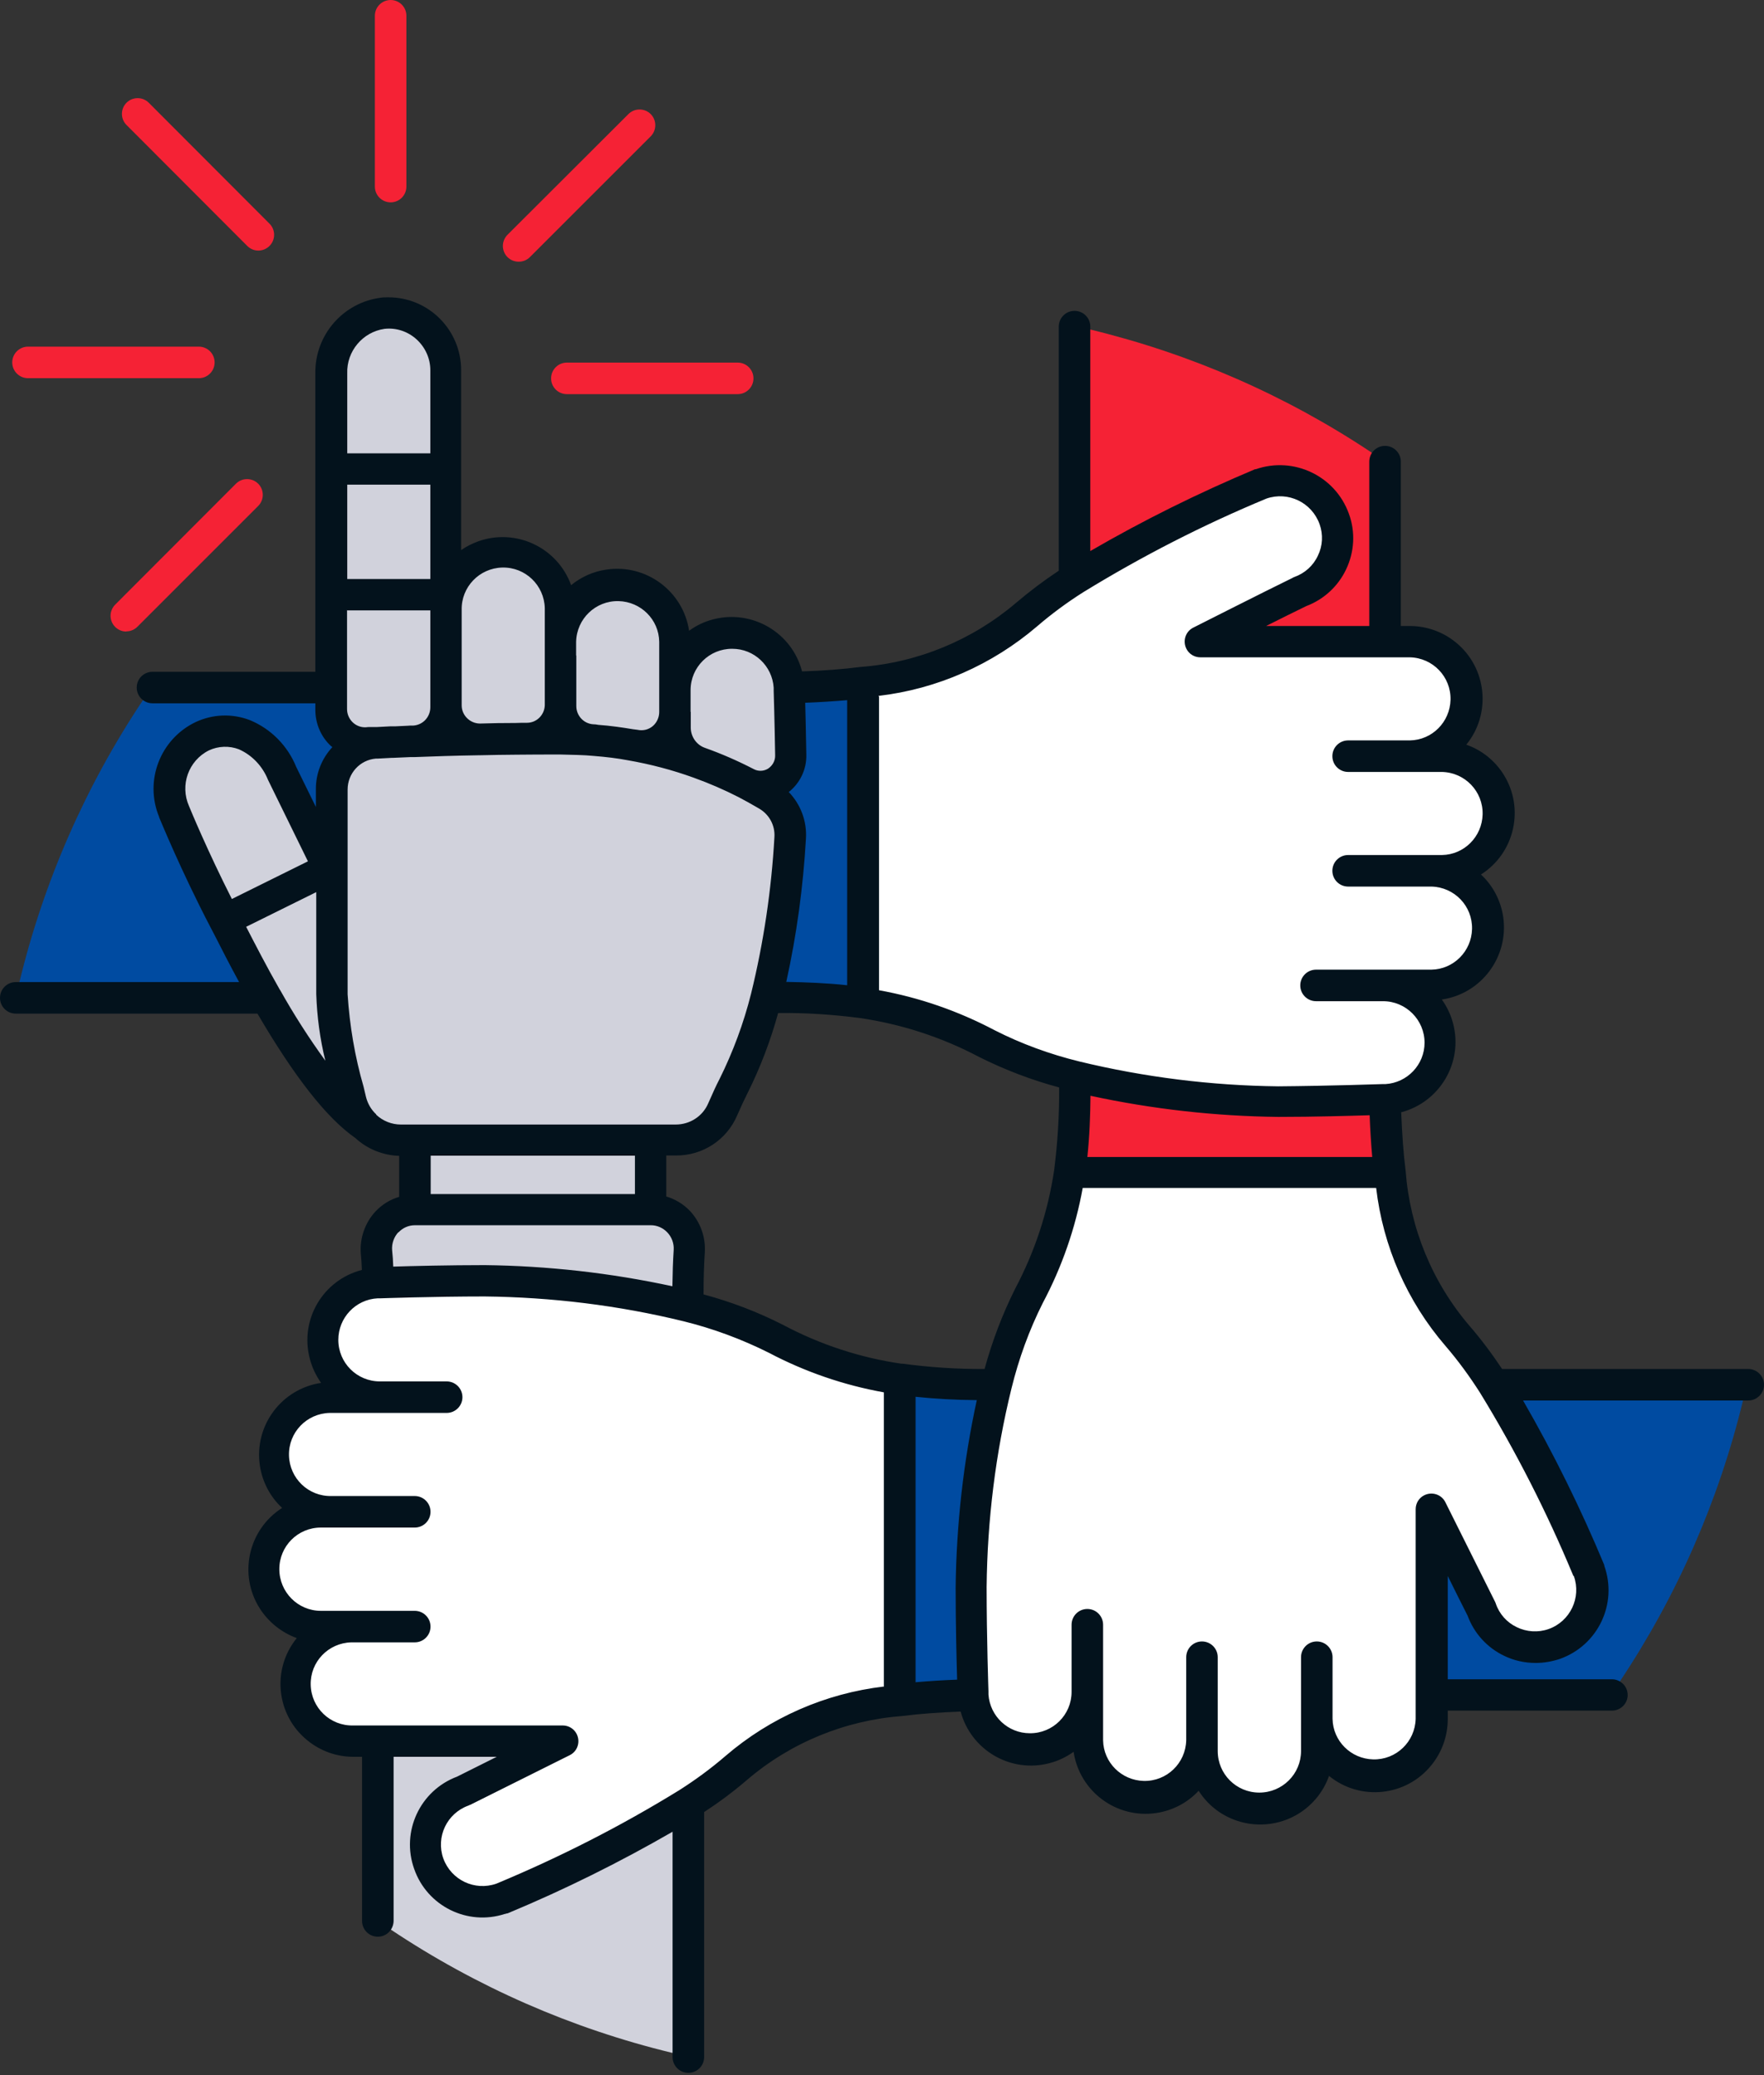 <svg width="68" height="80" viewBox="0 0 68 80" fill="none" xmlns="http://www.w3.org/2000/svg">
<rect x="0" y="0" width="68" height="80" fill="#333333" stroke="none"/>
<path d="M52.884 17.454C49.574 15.245 45.905 13.643 42.037 12.706L41.451 12.578V22.266L42.33 21.744C44.339 20.579 46.42 19.542 48.565 18.648L48.623 18.627C48.851 18.548 49.087 18.512 49.33 18.512C50.281 18.512 51.125 19.106 51.447 20C51.647 20.557 51.618 21.165 51.361 21.694C51.111 22.209 50.675 22.617 50.138 22.817L50.088 22.838C49.724 23.017 49.137 23.303 48.544 23.604L48.801 24.705H53.356V17.776L52.877 17.454H52.884Z" fill="#F52235"/>
<path d="M5.52 26.978C3.303 30.296 1.687 33.979 0.751 37.854L0.622 38.441H10.211L9.746 37.582C9.374 36.896 9.06 36.281 8.809 35.795L8.645 35.473C7.594 33.457 6.836 31.655 6.707 31.333L6.678 31.269C6.228 30.16 6.714 28.895 7.787 28.366C8.073 28.237 8.373 28.165 8.688 28.165C8.945 28.165 9.195 28.215 9.431 28.308C10.104 28.594 10.633 29.145 10.897 29.824L11.655 31.369L12.763 31.111V30.439C12.763 29.982 12.935 29.531 13.242 29.195L13.65 28.759L13.2 28.366C13.2 28.366 13.164 28.337 13.142 28.323C12.885 28.072 12.742 27.729 12.742 27.364V26.528H5.863L5.506 26.978H5.52Z" fill="#004BA1"/>
<path d="M15.059 74.385C18.369 76.595 22.037 78.204 25.906 79.14H26.485V69.58L25.605 70.102C23.596 71.26 21.515 72.297 19.378 73.191H19.356L19.306 73.213L19.27 73.227C19.056 73.298 18.827 73.334 18.605 73.334C17.661 73.334 16.818 72.741 16.496 71.854C16.088 70.717 16.675 69.459 17.804 69.029H17.833C17.833 69.029 18.798 68.536 19.392 68.243L19.134 67.142H14.572V74.063L15.052 74.385H15.059Z" fill="#D1D2DC"/>
<path d="M26.964 29.381C27.579 29.602 28.187 29.86 28.766 30.16C29.123 30.353 29.56 30.339 29.91 30.124C30.26 29.91 30.468 29.524 30.461 29.109C30.446 27.829 30.41 26.735 30.403 26.628V26.478C30.346 25.269 29.317 24.347 28.115 24.404C26.943 24.461 26.027 25.434 26.042 26.606V28.065C26.042 28.651 26.421 29.173 26.971 29.374" fill="#D1D2DC"/>
<path d="M29.581 30.668L29.431 30.582C29.231 30.461 29.002 30.332 28.744 30.196C28.165 29.896 27.565 29.638 26.95 29.417C26.092 29.109 25.205 28.873 24.311 28.723C23.875 28.645 23.439 28.594 22.974 28.552C22.617 28.523 22.273 28.516 21.909 28.502H21.616C21.036 28.494 20.5 28.494 19.978 28.502H19.971H19.907C19.42 28.502 18.97 28.509 18.491 28.523C17.533 28.544 16.682 28.573 15.953 28.594H15.788L15.159 28.63H15.102L14.572 28.659H14.458C13.536 28.737 12.828 29.51 12.835 30.432V38.326C12.906 39.577 13.121 40.814 13.464 42.023L13.557 42.423C13.772 43.303 14.558 43.918 15.466 43.918H26.077C26.85 43.918 27.55 43.467 27.858 42.759C28.029 42.366 28.172 42.073 28.28 41.858C28.823 40.772 29.245 39.627 29.545 38.441C30.039 36.424 30.353 34.365 30.468 32.291C30.511 31.626 30.175 30.997 29.602 30.661" fill="#D1D2DC"/>
<path d="M25.091 46.656H15.995C15.595 46.656 15.209 46.821 14.93 47.114C14.637 47.421 14.494 47.843 14.53 48.265C14.544 48.451 14.558 48.658 14.572 48.865L14.601 49.438L15.173 49.423C15.888 49.402 17.297 49.366 18.677 49.366C21.065 49.395 23.453 49.659 25.784 50.167L26.492 50.324V49.602C26.499 49.094 26.521 48.644 26.549 48.215C26.571 47.807 26.421 47.407 26.142 47.106C25.87 46.813 25.491 46.649 25.091 46.649" fill="#D1D2DC"/>
<path d="M22.831 28.494C22.874 28.494 22.91 28.494 22.945 28.509H22.974H23.003C23.446 28.544 23.868 28.594 24.254 28.666L24.304 28.68H24.354L24.461 28.695C24.547 28.709 24.633 28.716 24.719 28.716C25.012 28.716 25.298 28.616 25.52 28.43C25.813 28.187 25.984 27.822 25.984 27.436V24.726C25.963 23.518 24.969 22.559 23.761 22.581C22.588 22.602 21.637 23.546 21.616 24.726V27.2C21.623 27.879 22.145 28.43 22.824 28.48" fill="#D1D2DC"/>
<path d="M25.055 43.968H16.01V46.613H25.055V43.968Z" fill="#D1D2DC"/>
<path d="M18.491 28.487H18.534C18.963 28.48 19.406 28.466 19.914 28.466C20.043 28.459 20.171 28.459 20.314 28.459C21.008 28.451 21.566 27.894 21.58 27.2V23.518C21.601 22.309 20.643 21.315 19.435 21.294C18.226 21.273 17.232 22.231 17.211 23.439C17.211 23.468 17.211 23.489 17.211 23.518V27.193C17.211 27.901 17.783 28.48 18.491 28.48" fill="#D1D2DC"/>
<path d="M14.072 28.644C14.072 28.644 14.122 28.644 14.179 28.644C14.208 28.644 14.251 28.644 14.301 28.644H14.458L14.551 28.637L15.059 28.609H15.08L15.738 28.58H15.788C15.838 28.573 15.881 28.573 15.931 28.573H15.96C16.639 28.537 17.168 27.965 17.161 27.286V22.967H12.799V27.372C12.792 28.072 13.357 28.652 14.058 28.659C14.058 28.659 14.065 28.659 14.072 28.659" fill="#D1D2DC"/>
<path d="M17.168 18.105H12.799V22.91H17.168V18.105Z" fill="#D1D2DC"/>
<path d="M17.168 14.272C17.168 13.064 16.196 12.091 14.987 12.084C14.916 12.084 14.837 12.084 14.765 12.091C13.621 12.248 12.778 13.235 12.799 14.386V18.047H17.168V14.265V14.272Z" fill="#D1D2DC"/>
<path d="M12.778 33.464L8.709 35.48L8.981 36.009C9.346 36.717 9.782 37.561 10.296 38.462C10.84 39.42 11.441 40.357 12.084 41.251L13.121 40.779C12.921 39.978 12.813 39.163 12.785 38.34V33.471L12.778 33.464Z" fill="#D1D2DC"/>
<path d="M10.869 29.838C10.604 29.166 10.089 28.63 9.431 28.344C9.203 28.251 8.952 28.208 8.702 28.208C8.395 28.208 8.094 28.28 7.815 28.401C6.75 28.93 6.278 30.203 6.75 31.297C6.779 31.369 7.451 33.006 8.423 34.915L8.681 35.43L12.642 33.464L10.861 29.831L10.869 29.838Z" fill="#D1D2DC"/>
<path d="M41.272 45.19L41.343 44.547C41.415 43.86 41.458 43.102 41.465 42.244V41.522L42.18 41.679C44.518 42.187 46.899 42.452 49.288 42.48C50.675 42.48 52.083 42.438 52.798 42.416L53.377 42.395L53.399 42.974C53.428 43.567 53.456 44.089 53.499 44.554L53.556 45.19H41.272Z" fill="#F52235"/>
<path d="M48.544 69.702C47.335 69.702 46.363 68.722 46.363 67.521V63.903H46.32V67.106C46.342 68.315 45.383 69.308 44.175 69.33C42.967 69.351 41.973 68.393 41.951 67.185C41.951 67.156 41.951 67.135 41.951 67.106V62.659H41.908V65.247C41.908 66.456 40.922 67.428 39.72 67.428C38.569 67.428 37.618 66.527 37.547 65.383V65.233C37.547 65.233 37.475 63.166 37.475 61.207C37.504 58.583 37.833 55.966 38.455 53.413C38.741 52.233 39.163 51.089 39.706 49.995C40.414 48.658 40.914 47.214 41.186 45.727L41.272 45.248H53.578L53.656 45.741C53.9 47.886 54.786 49.903 56.188 51.54C56.695 52.126 57.153 52.755 57.575 53.406C58.969 55.694 60.192 58.083 61.221 60.556C61.643 61.686 61.064 62.938 59.934 63.359C59.927 63.359 59.92 63.359 59.906 63.367C59.67 63.445 59.427 63.488 59.176 63.488C58.847 63.488 58.519 63.417 58.225 63.267C57.718 63.023 57.325 62.587 57.131 62.058C57.131 62.058 57.11 62.008 57.103 62.001C56.574 60.935 55.201 58.197 55.201 58.197H55.158V66.284C55.179 67.492 54.221 68.486 53.013 68.508C51.804 68.529 50.81 67.571 50.789 66.363C50.789 66.334 50.789 66.312 50.789 66.284V63.903H50.746V67.521C50.746 68.729 49.759 69.702 48.551 69.702" fill="white"/>
<path d="M49.259 42.43C46.627 42.402 44.003 42.073 41.444 41.451C40.264 41.165 39.127 40.743 38.04 40.199C36.696 39.492 35.251 38.991 33.757 38.719L33.278 38.633V26.32L33.771 26.242C35.916 25.992 37.947 25.105 39.584 23.703C40.171 23.203 40.786 22.745 41.444 22.331C43.732 20.929 46.12 19.706 48.594 18.67C48.83 18.584 49.087 18.541 49.337 18.541C50.267 18.541 51.096 19.127 51.411 20C51.604 20.543 51.576 21.144 51.325 21.666C51.082 22.18 50.646 22.574 50.117 22.774L50.06 22.795C48.994 23.317 46.277 24.69 46.256 24.697V24.74H54.343C55.551 24.762 56.509 25.756 56.488 26.964C56.466 28.137 55.523 29.088 54.343 29.109H51.962V29.152H55.58C56.788 29.174 57.746 30.167 57.725 31.376C57.703 32.548 56.76 33.499 55.58 33.521H51.962V33.564H55.172C56.381 33.585 57.339 34.579 57.317 35.788C57.296 36.96 56.352 37.911 55.172 37.933H50.725V37.983H53.306C54.514 37.983 55.494 38.948 55.501 40.157C55.501 41.322 54.593 42.287 53.428 42.352H53.285C53.285 42.352 51.261 42.423 49.266 42.437L49.259 42.43Z" fill="white"/>
<path d="M18.605 73.291C17.683 73.291 16.853 72.712 16.546 71.84C16.145 70.717 16.725 69.48 17.847 69.065L17.912 69.037C18.977 68.508 21.709 67.135 21.709 67.135V67.092H13.621C12.413 67.113 11.419 66.155 11.398 64.947C11.376 63.738 12.334 62.745 13.543 62.723C13.571 62.723 13.593 62.723 13.621 62.723H16.003V62.68H12.384C11.176 62.68 10.196 61.7 10.196 60.492C10.196 59.284 11.176 58.311 12.384 58.304H16.003V58.261H12.792C11.584 58.283 10.59 57.325 10.568 56.116C10.547 54.908 11.505 53.914 12.713 53.892C12.742 53.892 12.763 53.892 12.792 53.892H17.24V53.849H14.658C13.45 53.849 12.47 52.884 12.463 51.676C12.463 50.503 13.378 49.538 14.551 49.481H14.68C14.68 49.481 16.732 49.409 18.698 49.409C21.33 49.438 23.954 49.759 26.514 50.382C27.686 50.675 28.83 51.096 29.91 51.64C31.247 52.348 32.691 52.848 34.186 53.113L34.665 53.199V65.512L34.172 65.59C32.026 65.841 30.003 66.72 28.358 68.129C27.772 68.629 27.157 69.087 26.506 69.502C24.218 70.903 21.83 72.126 19.356 73.155C19.113 73.241 18.863 73.291 18.605 73.291Z" fill="white"/>
<path d="M62.437 64.832C64.647 61.522 66.255 57.854 67.192 53.985L67.356 53.399H57.639L58.161 54.278C59.319 56.288 60.349 58.368 61.243 60.506L61.272 60.571C61.665 61.722 61.057 62.98 59.913 63.388C59.677 63.474 59.42 63.517 59.169 63.517C58.24 63.517 57.417 62.938 57.089 62.072V62.044C57.089 62.044 56.595 61.078 56.302 60.485L55.201 58.397V65.311H62.108C62.108 65.311 62.115 65.311 62.122 65.311L62.437 64.825V64.832Z" fill="#004BA1"/>
<path d="M32.599 38.562C31.912 38.491 31.169 38.448 30.31 38.441H29.588L29.745 37.725C30.139 35.938 30.389 34.129 30.496 32.306C30.532 31.805 30.346 31.304 29.996 30.947L29.552 30.482L30.053 30.082C30.346 29.846 30.518 29.488 30.511 29.109C30.496 28.301 30.482 27.565 30.468 27.114L30.453 26.535L31.033 26.514C31.619 26.492 32.141 26.464 32.613 26.414L33.249 26.349V38.626L32.606 38.555L32.599 38.562Z" fill="#004BA1"/>
<path d="M34.708 53.213L35.351 53.285C36.038 53.356 36.774 53.399 37.654 53.413H38.376L38.219 54.128C37.711 56.459 37.447 58.833 37.418 61.214C37.418 62.608 37.454 64.024 37.475 64.746L37.496 65.319L36.917 65.34C36.324 65.361 35.809 65.397 35.344 65.44L34.708 65.497V53.206V53.213Z" fill="#004BA1"/>
<path d="M67.342 52.777H57.904C57.518 52.198 57.103 51.64 56.645 51.111C55.208 49.431 54.35 47.335 54.185 45.133C54.1 44.468 54.05 43.739 54.014 42.881C55.508 42.487 56.409 40.957 56.016 39.463C55.93 39.127 55.78 38.812 55.58 38.533C57.11 38.312 58.168 36.882 57.947 35.351C57.854 34.722 57.553 34.143 57.089 33.714C58.397 32.885 58.783 31.147 57.954 29.846C57.618 29.317 57.117 28.916 56.524 28.709C57.503 27.508 57.317 25.734 56.116 24.762C55.616 24.354 54.986 24.133 54.343 24.133H54V17.797C54 17.461 53.728 17.189 53.392 17.189C53.056 17.189 52.784 17.461 52.784 17.797V24.133H48.808C49.409 23.832 49.981 23.546 50.353 23.367C51.032 23.11 51.583 22.602 51.89 21.952C52.212 21.279 52.255 20.507 51.998 19.806C51.475 18.348 49.874 17.583 48.408 18.09C48.408 18.09 48.401 18.09 48.394 18.09H48.379C46.199 19.006 44.075 20.057 42.03 21.244V12.592C42.03 12.256 41.758 11.984 41.422 11.984C41.086 11.984 40.814 12.256 40.814 12.592V22.002C40.242 22.381 39.692 22.795 39.17 23.239C37.482 24.676 35.38 25.548 33.163 25.713C32.498 25.799 31.762 25.856 30.918 25.884C30.532 24.39 29.002 23.489 27.5 23.875C27.164 23.961 26.843 24.111 26.564 24.318C26.335 22.788 24.905 21.73 23.375 21.959C22.874 22.03 22.409 22.238 22.016 22.559C21.487 21.101 19.885 20.35 18.427 20.872C18.198 20.958 17.976 21.065 17.776 21.208V14.272C17.776 12.72 16.524 11.462 14.973 11.462C14.88 11.462 14.78 11.462 14.687 11.476C13.221 11.662 12.134 12.921 12.156 14.394V25.899H5.878C5.542 25.899 5.27 26.17 5.27 26.506C5.27 26.843 5.542 27.114 5.878 27.114H12.156V27.364C12.156 27.894 12.37 28.401 12.756 28.759C12.771 28.773 12.792 28.787 12.813 28.802C12.399 29.245 12.17 29.831 12.177 30.439V31.111L11.419 29.567C11.09 28.752 10.447 28.101 9.639 27.765C8.959 27.5 8.201 27.529 7.544 27.836C6.178 28.487 5.556 30.096 6.135 31.497V31.512C6.135 31.512 6.135 31.519 6.142 31.526C6.178 31.605 6.964 33.542 8.116 35.752L8.28 36.066C8.53 36.56 8.845 37.175 9.217 37.861H0.608C0.272 37.861 0 38.133 0 38.469C0 38.805 0.272 39.077 0.608 39.077H9.925C11.355 41.522 12.592 43.102 13.7 43.875C14.158 44.297 14.758 44.54 15.388 44.561V46.141C15.044 46.241 14.73 46.434 14.479 46.699C14.072 47.135 13.865 47.729 13.908 48.322C13.929 48.522 13.943 48.737 13.95 48.959C12.449 49.345 11.548 50.875 11.941 52.376C12.027 52.712 12.177 53.027 12.377 53.313C10.847 53.542 9.789 54.965 10.018 56.502C10.111 57.124 10.411 57.703 10.876 58.133C9.567 58.969 9.181 60.707 10.018 62.015C10.354 62.537 10.854 62.938 11.441 63.152C10.461 64.353 10.647 66.127 11.855 67.099C12.356 67.507 12.978 67.728 13.621 67.728H13.957V74.056C13.957 74.392 14.229 74.664 14.565 74.664C14.901 74.664 15.166 74.392 15.173 74.056V67.728H19.149C18.555 68.022 17.983 68.308 17.619 68.493C16.188 69.03 15.452 70.617 15.967 72.054C16.467 73.484 18.019 74.257 19.463 73.785C19.478 73.785 19.485 73.785 19.499 73.778C19.513 73.77 19.535 73.77 19.556 73.763H19.571L19.585 73.756C21.766 72.848 23.882 71.797 25.927 70.617V79.305C25.927 79.641 26.199 79.912 26.535 79.912C26.871 79.912 27.143 79.641 27.143 79.305V69.859C27.722 69.48 28.28 69.065 28.802 68.615C30.482 67.178 32.584 66.32 34.786 66.155C35.452 66.069 36.181 66.019 37.032 65.984C37.432 67.478 38.969 68.372 40.464 67.971C40.793 67.886 41.108 67.735 41.386 67.535C41.615 69.065 43.038 70.124 44.575 69.895C45.197 69.802 45.777 69.502 46.206 69.037C47.035 70.345 48.773 70.731 50.088 69.902C50.617 69.566 51.025 69.058 51.232 68.465C52.434 69.444 54.207 69.258 55.179 68.05C55.587 67.549 55.809 66.92 55.809 66.277V65.948H62.137C62.473 65.948 62.745 65.676 62.745 65.347C62.745 65.14 62.644 64.954 62.473 64.84C62.373 64.775 62.258 64.739 62.144 64.739H55.809V60.757C56.102 61.35 56.388 61.922 56.574 62.287C56.824 62.966 57.325 63.517 57.975 63.831C58.354 64.017 58.776 64.11 59.198 64.11C59.52 64.11 59.834 64.053 60.135 63.953C61.6 63.431 62.365 61.829 61.843 60.363C61.843 60.363 61.843 60.356 61.843 60.349C61.843 60.342 61.843 60.342 61.843 60.335C60.935 58.154 59.892 56.037 58.712 53.992H67.392C67.728 53.992 68 53.721 68 53.385C68 53.049 67.728 52.777 67.392 52.777M8.938 34.658C8.008 32.82 7.358 31.254 7.286 31.076C6.929 30.267 7.265 29.324 8.051 28.93C8.416 28.759 8.838 28.744 9.21 28.887C9.725 29.116 10.125 29.545 10.332 30.067L11.87 33.206L8.938 34.658ZM10.79 38.161C10.268 37.246 9.832 36.395 9.489 35.73L12.191 34.393V38.326C12.22 39.191 12.334 40.049 12.542 40.893C11.905 40.014 11.319 39.098 10.79 38.154M33.864 26.828C36.124 26.564 38.247 25.627 39.978 24.147C40.535 23.668 41.136 23.224 41.758 22.831C44.018 21.444 46.377 20.235 48.823 19.22C49.659 18.934 50.567 19.37 50.868 20.207C51.011 20.607 50.989 21.044 50.803 21.422C50.625 21.809 50.296 22.102 49.895 22.245C49.881 22.245 49.874 22.252 49.867 22.259C49.859 22.266 49.845 22.259 49.838 22.273C48.794 22.781 46.027 24.183 45.998 24.197C45.698 24.347 45.584 24.712 45.734 25.012C45.834 25.212 46.041 25.341 46.27 25.341H54.35C55.237 25.362 55.937 26.092 55.916 26.978C55.894 27.836 55.208 28.53 54.35 28.544H51.969C51.633 28.544 51.361 28.816 51.361 29.152C51.361 29.488 51.633 29.76 51.969 29.76H55.587C56.474 29.781 57.174 30.511 57.153 31.397C57.131 32.255 56.445 32.949 55.587 32.963H51.969C51.633 32.963 51.361 33.235 51.361 33.571C51.361 33.907 51.633 34.179 51.969 34.179H55.179C56.066 34.2 56.767 34.929 56.745 35.816C56.724 36.674 56.037 37.368 55.179 37.382H50.732C50.396 37.382 50.124 37.654 50.124 37.99C50.124 38.326 50.396 38.598 50.732 38.598H53.313C54.2 38.598 54.915 39.32 54.915 40.199C54.915 41.043 54.25 41.744 53.406 41.794H53.292C53.292 41.794 51.239 41.865 49.273 41.88C46.692 41.851 44.118 41.529 41.608 40.922C40.471 40.643 39.37 40.242 38.333 39.713C36.939 38.977 35.437 38.455 33.886 38.176V26.857L33.864 26.828ZM52.913 44.604H41.916C42.001 43.803 42.03 43.01 42.037 42.244C44.418 42.759 46.842 43.031 49.273 43.059C50.66 43.059 52.076 43.017 52.798 42.995C52.82 43.581 52.855 44.118 52.898 44.604M30.41 30.532C30.847 30.182 31.097 29.653 31.083 29.095C31.068 28.287 31.054 27.55 31.04 27.093C31.619 27.071 32.155 27.035 32.656 26.993V37.983C31.862 37.897 31.083 37.868 30.31 37.854C30.711 36.038 30.961 34.193 31.068 32.334C31.111 31.669 30.868 31.011 30.403 30.532M26.621 27.443V26.607C26.621 25.72 27.343 25.005 28.23 25.012C29.073 25.012 29.767 25.67 29.824 26.506V26.628C29.824 26.628 29.86 27.772 29.881 29.116C29.889 29.324 29.781 29.517 29.61 29.631C29.438 29.738 29.224 29.745 29.045 29.645C28.437 29.331 27.815 29.059 27.171 28.83C26.85 28.716 26.635 28.408 26.628 28.065V27.443H26.621ZM22.209 25.269V24.74C22.23 23.854 22.96 23.153 23.846 23.174C24.704 23.196 25.398 23.882 25.412 24.74V27.45C25.412 27.658 25.32 27.858 25.162 27.994C24.998 28.13 24.79 28.18 24.583 28.137L24.419 28.115H24.411C23.989 28.044 23.539 27.979 23.06 27.944C22.996 27.929 22.931 27.922 22.86 27.922C22.495 27.894 22.216 27.586 22.216 27.221V25.276L22.209 25.269ZM17.797 23.518C17.776 22.631 18.477 21.902 19.363 21.88C20.25 21.859 20.979 22.559 21.001 23.446C21.001 23.468 21.001 23.489 21.001 23.51V27.193C20.986 27.565 20.686 27.865 20.314 27.865C20.171 27.865 20.021 27.865 19.885 27.872C19.406 27.872 18.948 27.879 18.505 27.894C18.119 27.894 17.797 27.579 17.797 27.193V23.518ZM13.386 14.394C13.357 13.543 13.979 12.799 14.823 12.678C15.273 12.627 15.724 12.778 16.06 13.085C16.396 13.393 16.589 13.822 16.589 14.272V17.476H13.386V14.394ZM13.386 18.684H16.589V22.323H13.386V18.684ZM13.386 23.532H16.589V27.264C16.589 27.636 16.31 27.944 15.938 27.972H15.902C15.838 27.972 15.781 27.972 15.716 27.979L15.252 28.001H15.102H15.087H15.059L14.522 28.029H14.394C14.351 28.029 14.308 28.029 14.272 28.029C14.208 28.029 14.151 28.029 14.115 28.037C13.922 28.051 13.736 27.979 13.6 27.851C13.457 27.715 13.378 27.529 13.378 27.336V23.518L13.386 23.532ZM14.501 42.959C14.308 42.781 14.172 42.545 14.108 42.287L14.015 41.894C13.679 40.736 13.478 39.541 13.4 38.333V30.439C13.4 29.817 13.872 29.295 14.494 29.245H14.572L15.109 29.216H15.166L15.802 29.188C15.802 29.188 15.852 29.188 15.874 29.188H15.96C16.689 29.159 17.54 29.131 18.498 29.116H18.534C18.97 29.109 19.42 29.095 19.899 29.095H19.907C20.45 29.088 21.008 29.088 21.608 29.088C22.073 29.102 22.488 29.102 22.917 29.145C23.36 29.181 23.789 29.231 24.197 29.309C25.062 29.459 25.913 29.681 26.742 29.982C27.336 30.196 27.915 30.446 28.473 30.732C28.723 30.861 28.945 30.99 29.145 31.104L29.281 31.183C29.66 31.412 29.881 31.826 29.853 32.27C29.738 34.307 29.438 36.331 28.952 38.312C28.666 39.449 28.258 40.55 27.736 41.601C27.615 41.83 27.479 42.13 27.3 42.538C27.086 43.038 26.592 43.353 26.049 43.353H15.452C15.102 43.353 14.758 43.217 14.501 42.974M24.476 44.554V46.034H16.603V44.554H24.476ZM15.359 47.514C15.523 47.335 15.752 47.235 15.995 47.235H25.091C25.327 47.235 25.555 47.335 25.72 47.507C25.892 47.686 25.984 47.929 25.97 48.179C25.942 48.623 25.927 49.08 25.92 49.588C23.539 49.073 21.115 48.801 18.684 48.773C17.304 48.773 15.888 48.808 15.159 48.83C15.152 48.608 15.137 48.394 15.116 48.201C15.094 47.943 15.187 47.686 15.359 47.5M34.079 65.018C31.819 65.283 29.695 66.212 27.972 67.692C27.407 68.179 26.814 68.615 26.185 69.015C23.932 70.403 21.573 71.604 19.134 72.619C18.298 72.912 17.39 72.476 17.089 71.647C16.796 70.817 17.225 69.909 18.055 69.609C18.069 69.609 18.083 69.594 18.098 69.587C18.112 69.58 18.119 69.587 18.126 69.58C19.177 69.058 21.966 67.664 21.966 67.664C22.266 67.514 22.381 67.149 22.23 66.849C22.13 66.649 21.923 66.52 21.694 66.52H13.614C12.728 66.541 11.998 65.841 11.977 64.954C11.955 64.067 12.656 63.338 13.543 63.316C13.564 63.316 13.586 63.316 13.607 63.316H15.988C16.324 63.316 16.596 63.045 16.596 62.709C16.596 62.373 16.324 62.101 15.988 62.101H12.37C11.483 62.101 10.768 61.379 10.768 60.492C10.768 59.605 11.483 58.89 12.37 58.89H15.988C16.324 58.89 16.596 58.619 16.596 58.283C16.596 57.947 16.324 57.675 15.988 57.675H12.778C11.891 57.696 11.162 56.996 11.14 56.109C11.119 55.222 11.82 54.493 12.706 54.471C12.728 54.471 12.749 54.471 12.771 54.471H17.218C17.554 54.471 17.826 54.2 17.826 53.864C17.826 53.528 17.554 53.256 17.218 53.256H14.644C13.757 53.256 13.042 52.541 13.042 51.654C13.042 50.803 13.707 50.096 14.558 50.053H14.665C14.665 50.053 16.718 49.981 18.684 49.981C21.272 50.01 23.846 50.324 26.356 50.939C27.486 51.218 28.587 51.626 29.631 52.148C31.025 52.884 32.52 53.399 34.072 53.678V64.997L34.079 65.018ZM36.839 61.207C36.839 62.602 36.874 64.032 36.896 64.754C36.317 64.775 35.78 64.811 35.294 64.854V53.849C36.059 53.928 36.824 53.971 37.654 53.978C37.139 56.352 36.867 58.769 36.839 61.2M34.772 52.577C33.171 52.348 31.626 51.84 30.196 51.082C29.216 50.582 28.187 50.188 27.121 49.902C27.121 49.295 27.136 48.766 27.171 48.258C27.2 47.672 26.993 47.107 26.592 46.678C26.342 46.42 26.027 46.227 25.684 46.127V44.547H26.056C27.086 44.554 28.015 43.946 28.416 43.002C28.58 42.63 28.709 42.352 28.816 42.144C29.309 41.157 29.703 40.121 29.996 39.055C31.054 39.041 32.112 39.112 33.156 39.248C34.758 39.484 36.317 39.992 37.747 40.75C38.733 41.243 39.763 41.637 40.829 41.923C40.836 42.988 40.771 44.053 40.636 45.112C40.4 46.706 39.892 48.251 39.134 49.681C38.641 50.667 38.247 51.704 37.954 52.777C36.889 52.784 35.823 52.712 34.765 52.569M60.671 60.764C60.964 61.593 60.528 62.508 59.698 62.802C59.298 62.945 58.847 62.916 58.469 62.73C58.09 62.551 57.796 62.222 57.661 61.822C57.661 61.808 57.653 61.801 57.646 61.786C57.646 61.772 57.639 61.765 57.632 61.751C57.11 60.7 55.716 57.911 55.716 57.911C55.566 57.611 55.201 57.496 54.901 57.646C54.7 57.746 54.572 57.954 54.572 58.183V66.263C54.55 67.149 53.821 67.85 52.934 67.828C52.076 67.807 51.383 67.121 51.368 66.263V63.889C51.368 63.553 51.096 63.281 50.761 63.281C50.424 63.281 50.153 63.553 50.153 63.889V67.507C50.153 68.393 49.431 69.108 48.544 69.108C47.657 69.108 46.942 68.393 46.942 67.507V63.889C46.942 63.553 46.67 63.281 46.334 63.281C45.998 63.281 45.727 63.553 45.727 63.889V67.092C45.705 67.979 44.976 68.679 44.089 68.658C43.231 68.636 42.538 67.95 42.523 67.092V62.637C42.523 62.301 42.252 62.029 41.916 62.029C41.579 62.029 41.308 62.301 41.308 62.637V65.226C41.308 66.112 40.586 66.827 39.699 66.82C38.855 66.82 38.161 66.162 38.104 65.326V65.204C38.104 65.204 38.033 63.145 38.033 61.179C38.061 58.597 38.376 56.03 38.991 53.528C39.27 52.391 39.67 51.282 40.199 50.231C40.936 48.844 41.458 47.343 41.737 45.798H53.049C53.313 48.05 54.243 50.174 55.723 51.89C56.209 52.455 56.652 53.063 57.053 53.692C58.433 55.944 59.634 58.304 60.649 60.749" fill="#03121C"/>
<path d="M28.437 15.195H21.852C21.515 15.195 21.244 14.923 21.244 14.587C21.244 14.251 21.515 13.979 21.852 13.979H28.437C28.773 13.979 29.045 14.251 29.045 14.587C29.045 14.923 28.773 15.195 28.437 15.195Z" fill="#F52235"/>
<path d="M19.992 10.089C19.656 10.089 19.385 9.818 19.385 9.481C19.385 9.324 19.449 9.167 19.563 9.052L24.225 4.398C24.461 4.162 24.848 4.162 25.084 4.398C25.319 4.634 25.319 5.02 25.084 5.256L20.429 9.91C20.314 10.025 20.164 10.089 20 10.089" fill="#F52235"/>
<path d="M15.059 7.801C14.723 7.801 14.451 7.529 14.451 7.193V0.608C14.451 0.272 14.723 0 15.059 0C15.395 0 15.666 0.272 15.666 0.608V7.193C15.666 7.529 15.395 7.801 15.059 7.801Z" fill="#F52235"/>
<path d="M9.96 9.66C9.796 9.66 9.646 9.596 9.531 9.481L4.877 4.819C4.641 4.583 4.641 4.197 4.877 3.961C5.113 3.725 5.499 3.725 5.735 3.961L10.389 8.623C10.626 8.859 10.626 9.245 10.389 9.481C10.275 9.596 10.118 9.66 9.96 9.66Z" fill="#F52235"/>
<path d="M7.658 14.58H1.08C0.744 14.58 0.472 14.308 0.472 13.972C0.472 13.636 0.744 13.364 1.08 13.364H7.665C8.001 13.364 8.273 13.636 8.273 13.972C8.273 14.308 8.001 14.58 7.665 14.58" fill="#F52235"/>
<path d="M4.869 24.347C4.533 24.347 4.262 24.075 4.262 23.739C4.262 23.582 4.326 23.425 4.44 23.31L9.095 18.648C9.331 18.412 9.717 18.412 9.953 18.648C10.189 18.884 10.189 19.27 9.953 19.506L5.298 24.161C5.184 24.276 5.034 24.34 4.869 24.34" fill="#F52235"/>
</svg>
